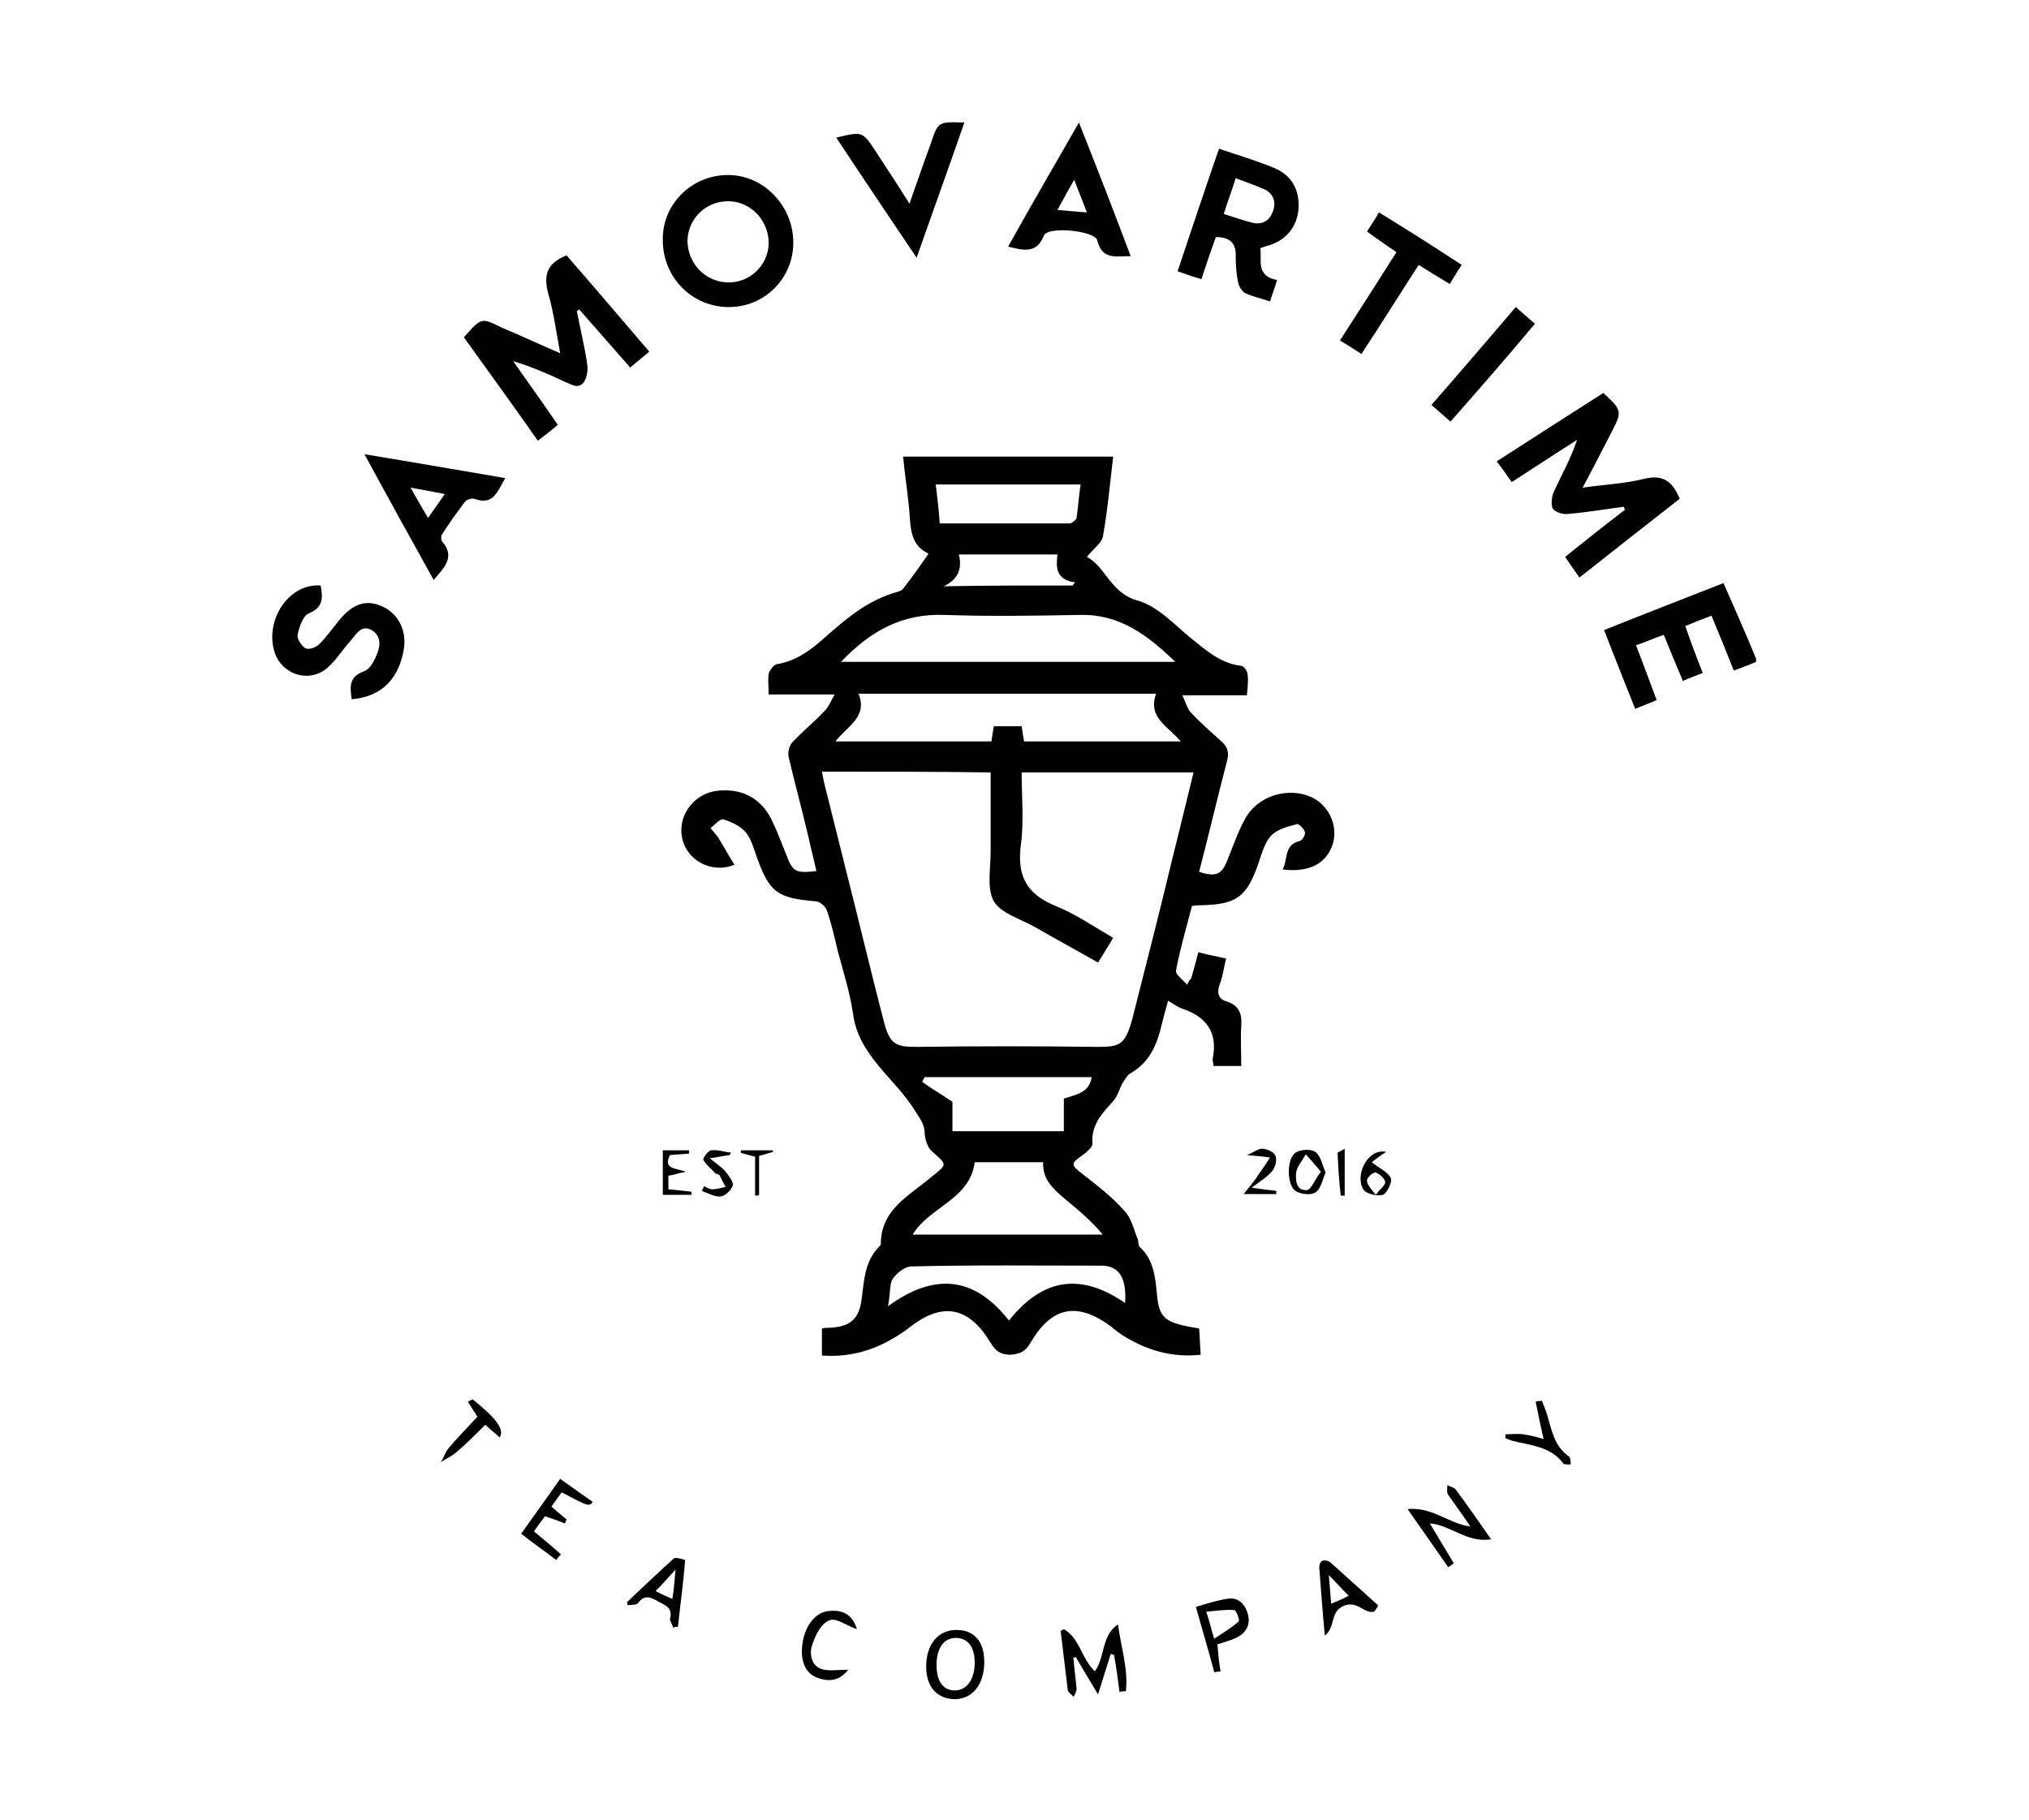 <?xml version="1.0" encoding="UTF-8"?> <svg xmlns="http://www.w3.org/2000/svg" xmlns:xlink="http://www.w3.org/1999/xlink" version="1.1" id="Слой_1" x="0px" y="0px" viewBox="0 0 255 228.8" style="enable-background:new 0 0 255 228.8;" xml:space="preserve"> <g> <path d="M220.7,83.2c-0.9,0.4-1.8,0.7-2.8,1.1c-0.9-2.3-1.8-4.5-2.8-6.9c-1.1,0.4-2.1,0.8-3.3,1.3c0.7,2,1.4,3.9,2.2,5.9 c-0.8,0.3-1.6,0.6-2.5,1c-0.8-1.9-1.6-3.8-2.4-5.8c-1.2,0.4-2.2,0.9-3.5,1.3c0.9,2.3,1.7,4.5,2.6,6.9c-0.9,0.4-1.7,0.7-2.7,1.1 c-1.3-3.3-2.6-6.5-3.9-9.9c5-2,9.9-3.9,15-5.9c1.4,3.2,2.8,6.3,4.1,9.5C220.7,83,220.7,83.1,220.7,83.2z"></path> <path d="M149.7,123c0.3-1,0.6-2.1,0.9-3.3c1.1,0.3,2.2,0.5,3.5,0.8c-0.3,1.1-0.4,2.2-0.8,3.2c-0.4,1.1-0.2,1.9,0.9,2.2 c1.5,0.5,1.9,1.5,1.8,3c-0.1,1.7,0,3.3,0,5.1c-1.2,0-2.3,0-3.5,0c0-0.3-0.1-0.6-0.1-0.9c0.7-3.3-0.8-5.3-3.8-6.3 c-0.6-0.2-1.1-0.6-1.8-1c-0.4,1.4-0.7,2.6-1,3.8c-0.6,2.2-1.6,4.1-3.7,5.3c-0.4,0.2-0.7,0.8-1,1.2c-0.4,0.7-0.6,1.6-1.1,2.2 c-1.4,1.6-2.9,3-2.7,5.5c0,0.4-0.7,1-1.1,1.3c-1.7,1.2-1.7,1.3,0,2.6c1.8,1.4,3.6,2.8,5.1,4.5c0.9,0.9,1.2,2.4,1.7,3.6 c0.1,0.3,0,0.8,0.3,1c1.7,1.6,1.9,3.8,2.1,5.9c0.3,3.1,1,3.6,5.3,4.3c0.1,1,0.1,2.1,0.2,3.3c-3.7,0.4-6.9-0.6-9.9-2.5 c-0.4-0.3-0.9-0.6-1.3-1c-4.3-3.2-7.5-2.6-10.2,2c-0.6,1.1-1.3,1.4-2.5,1.5c-1.3,0-1.9-0.5-2.5-1.5c-2.7-4.5-6-5.2-10.1-2 c-3.3,2.5-6.8,3.9-11.1,3.6c0-1.2,0-2.3,0-3.4c0.5-0.1,0.8-0.1,1.2-0.1c2.5-0.2,3.5-1.2,3.8-3.7c0.3-2.3,0.4-4.7,2.2-6.5 c0.1-0.1,0.2-0.2,0.2-0.3c0-4.4,3.6-6.1,6.3-8.4c2.1-1.7,2.1-1.5,0.1-3.3c-0.6-0.5-0.9-1.7-0.9-2.5c-0.1-1-0.6-1.6-1.1-2.4 c-2.5-4.2-7.2-7-7.9-12.4c-0.4-2.7-1.2-5.2-1.9-7.8c-0.4-1.7-0.8-3.5-1.4-5.2c-0.2-0.5-0.9-1.1-1.4-1.1c-4.8-0.4-5.8-1.1-7.4-5.6 c-0.4-1.1-0.7-2.3-1.4-3.1c-0.7-0.8-1.8-1.3-2.8-1.6c-0.4-0.1-1.1,0.7-1.6,1.1c0.4,0.5,0.8,0.9,1.1,1.4c0.6,1,1.2,2.1,1.9,3.2 c-2.9,1.2-6.1-0.6-6.6-3.5c-0.5-2.8,1.6-5.5,4.5-5.8c2.9-0.3,5.3,0.8,6.7,3.5c0.7,1.4,1.3,3,1.9,4.5c0.8,2.2,1.2,2.4,3.8,2.1 c-0.3-1.4-0.7-2.9-1-4.3c-0.8-3.4-1.7-6.7-2.5-10.1c-0.1-0.6,0.1-1.4,0.5-1.8c1.3-1.4,2.8-2.6,4.1-4c0.4-0.4,0.7-1.1,1.2-2 c-3,0-5.6,0-8.3,0c0-1-0.1-1.8,0-2.6c0.1-0.4,0.6-1.1,1-1.2c2.5-0.4,4.3-1.8,6-3.3c2.7-2.4,5.5-4.8,9.2-5.8 c0.3-0.1,0.6-0.2,0.7-0.4c1.1-1.4,2.1-2.8,3.2-4.4c-2.6-1.2-2.2-3.8-2.5-6.2c-0.2-2-0.5-3.9-0.7-6c8.8,0,17.4,0,26.4,0 c-0.4,3.4-0.7,6.8-1.3,10.1c-0.2,0.8-1.2,1.5-2,2.5c2.4,1.3,3,4.6,6.4,5.5c2.4,0.7,4.4,2.8,6.4,4.5c2,1.6,3.9,3.4,6.6,3.7 c0.3,0,0.8,0.7,0.8,1.1c0.1,0.8,0,1.7-0.1,2.6c-2.6,0-5.1,0-8.1,0c0.4,0.9,0.6,1.6,1,2.1c1.2,1.3,2.6,2.5,3.9,3.7 c0.8,0.7,1,1.4,0.7,2.5c-1.2,4.6-2.3,9.3-3.5,13.9c2.2,0.7,2.9,0.3,3.6-1.6c0.7-1.7,1.3-3.5,2.2-5.1c1.6-2.9,5.4-4,8.3-2.7 c2.2,1,3.4,3.6,2.7,5.9c-0.8,2.5-3,3.6-6.3,3.2c0.7-1.3,0.1-3.1,2.2-3.6c0.3-0.1,0.7-0.8,0.6-1.1c-0.1-0.4-0.8-1.1-1-1 c-1.1,0.3-2.4,0.6-3.2,1.4c-0.8,0.8-1.2,2.2-1.6,3.4c-1.5,4.4-2.8,5.3-7.3,5.4c-0.3,0-0.6,0-1.1,0.1c-0.7,2.7-1.5,5.4-2,8.1 c-0.1,0.5,0.9,1.2,1.4,1.8C149.4,123.3,149.6,123.1,149.7,123z M103.3,97c0.1,0.6,0.2,1,0.3,1.5c0.9,3.6,1.8,7.2,2.7,10.8 c1.6,6.3,3.1,12.6,4.7,18.8c0.8,3.2,1.5,3.5,4.2,3.5c7.6-0.1,15.1-0.1,22.7,0c2.8,0,3.5-0.2,4.4-3.5c1.7-6.7,3.4-13.3,5-20 c0.9-3.6,1.8-7.3,2.7-11c-7.3,0-14.4,0-21.6,0c0,3.1,0.3,6.2-0.1,9.1c-0.5,3.9,0.7,6.2,4.4,7.7c2.5,1,4.8,2.6,7.2,4 c-0.7,1.2-1.3,2.1-1.9,3.1c-2.8-1.6-5.4-3-8-4.5c-1.8-1-4.2-1.7-5.1-3.2c-0.9-1.6-0.4-4.1-0.4-6.1c0-3.3,0-6.7,0-10.1 C117.5,97,110.5,97,103.3,97z M145.3,87.2c-12.6,0-24.9,0-37.4,0c1.2,3-1.5,4.1-2.9,6c6.7,0,13.2,0,19.6,0c0.1-0.7,0.2-1.3,0.3-1.9 c1.2,0,2.4,0,3.5,0c0.1,0.8,0.2,1.3,0.3,1.9c6.5,0,13,0,19.7,0C146.8,91.3,144.2,90.2,145.3,87.2z M105.7,83.2c14.1,0,27.9,0,42,0 c-3.5-3.4-7-6-11.9-5.9c-5.7,0.1-11.4,0.2-17.1,0C113.4,77.1,109.4,79.3,105.7,83.2z M131.1,146.1c-3,0-5.8,0-8.6,0 c-0.6,4.7-5.7,5.6-7.8,9.1c8.1,0,16,0,23.9,0c-1.5-1.8-3.2-3.2-4.9-4.6C132.3,149.4,131,148.2,131.1,146.1z M133.7,142.2 c0-1.5,0-2.8,0-4.1c1.5-0.5,3.2-0.7,3.5-2.7c-7.1,0-14,0-21,0c-0.1,0.2-0.2,0.4-0.3,0.6c1.1,0.8,2.3,1.5,3.8,2.5c0,0.9,0,2.3,0,3.7 C124.4,142.2,128.9,142.2,133.7,142.2z M111.6,164.2c5.9-4.3,10.9-3.7,15.2,1.8c4.3-5.4,9.1-6,14.6-2.2c0.2-3.1-0.7-4.6-2.8-4.7 c-8,0-16-0.1-24.1,0.1c-0.8,0-1.9,0.9-2.4,1.7C111.8,161.6,111.9,162.7,111.6,164.2z M118.1,65.8c5.5,0,10.9,0,16.3,0 c0.3,0,0.8-0.4,0.9-0.7c0.2-1.4,0.3-2.8,0.5-4.2c-6.2,0-12.1,0-18.2,0C117.8,62.6,118,64.1,118.1,65.8z M134.8,73.6 c0.1-0.1,0.2-0.3,0.3-0.4c-2.4-0.3-2.4-1.9-2.2-3.5c-4.2,0-8.2,0-12.4,0c0.5,1.9-0.2,3.2-1.9,4C124,73.6,129.4,73.6,134.8,73.6z"></path> <path d="M70.4,44.4c-0.5-2.7-0.8-5.1-1.5-7.5c-0.6-2.3-0.2-3.8,2.3-4.8c3.4,3.9,6.8,7.9,10.4,12.1c-0.8,0.7-1.6,1.3-2.4,2 c-2.2-2.5-4.3-4.9-6.4-7.3c-0.1,0.1-0.2,0.1-0.3,0.2c0.4,2.2,1,4.5,1.3,6.7c0.1,0.7,0,1.6-0.4,2.2c-0.7,1-1.6,0.3-2.4,0 c-2.1-1-4.2-1.9-6.5-2.6c1.8,2.6,3.7,5.2,5.6,8c-0.8,0.7-1.6,1.3-2.5,2c-3.1-4.4-6.2-8.7-9.3-13c2.2-2.5,2.2-2.5,4.8-1.2 C65.5,42.2,67.8,43.3,70.4,44.4z"></path> <path d="M198.5,72.6c-0.7-1-1.2-1.7-1.8-2.6c2.5-2,5-4,7.5-5.9c0-0.1-0.1-0.3-0.1-0.4c-2.3,0.3-4.6,0.7-7,0.9 c-0.6,0.1-1.6-0.2-1.9-0.6c-0.3-0.4-0.2-1.4,0-2c1-2.2,2.2-4.3,3-6.7c-2.7,1.7-5.4,3.5-8.2,5.3c-0.6-0.8-1.1-1.6-1.9-2.6 c4.5-2.9,9-5.8,13.4-8.6c2.3,2.1,2.4,2.3,1.1,4.8c-1.2,2.3-2.3,4.5-3.7,7.1c2.8-0.4,5.3-0.5,7.7-1.1c2.4-0.6,3.6,0.3,4.5,2.5 C207,65.9,202.8,69.2,198.5,72.6z"></path> <path d="M91.6,38.6c-4.6,0-8.3-3.7-8.3-8.4c-0.1-4.5,3.6-8.2,8.2-8.2c4.5,0,8.2,3.9,8.2,8.5C99.7,35,96.1,38.6,91.6,38.6z M91.4,35.5c2.8,0.1,5.1-2.1,5.2-4.8c0.1-2.8-2.1-5.3-4.9-5.4c-2.9-0.1-5.2,2.1-5.3,4.9C86.4,33.1,88.6,35.4,91.4,35.5z"></path> <path d="M160.5,35.2c-0.3,1-0.6,1.8-0.9,2.7c-1.1-0.4-2.1-0.6-3-1c-0.5-0.2-0.9-0.9-1-1.4c-0.2-1-0.3-2.1-0.3-3.2 c0.1-1.7-0.7-2.5-2.5-2.5c-0.6,1.7-1.2,3.4-1.8,5.3c-1-0.3-1.9-0.6-3-1c1.7-5.1,3.4-10.2,5.2-15.4c2.4,0.8,4.7,1.5,6.9,2.4 c2.2,0.9,3.2,2.7,3.1,5c-0.1,2.2-1.4,4-3.6,4.7c-0.3,0.1-0.7,0.2-1.2,0.4C158.6,32.7,157.8,34.7,160.5,35.2z M155.3,22.4 c-0.5,1.6-1,2.9-1.5,4.5c1.3,0.4,2.4,0.8,3.6,1.1c1.3,0.3,2.2-0.3,2.6-1.5c0.4-1.2,0-2.2-1.1-2.7C157.8,23.3,156.6,22.9,155.3,22.4 z"></path> <path d="M40.3,73.6c0.3,1.6,0.3,2.8-1.5,3.5c-0.7,0.3-1.2,1.7-1.4,2.7c-0.1,0.5,0.5,1.4,1,1.7c0.4,0.2,1.3-0.1,1.7-0.5 c0.9-0.9,1.7-2,2.5-3c1.8-2.2,3.5-2.7,5.6-1.7c2,1,3,3.2,2.5,5.6c-0.7,3.6-2.9,5.7-6.5,6c-0.2-1.5-0.4-2.8,1.5-3.5 c0.7-0.2,1.3-1.2,1.6-2c0.5-1.1,0.7-2.4-0.6-3.2c-1.3-0.7-1.9,0.5-2.6,1.3c-1,1.1-1.8,2.4-2.9,3.4c-2.1,1.9-5.3,1.1-6.5-1.4 C33,78.5,36,73.3,40.3,73.6z"></path> <path d="M54.5,72.9c-2.9-5.2-5.7-10.3-8.7-15.8c6.1,1,11.8,2,17.7,3c-1,1.7-1.5,3.5-3.9,2.6c-0.3-0.1-0.9,0.1-1.1,0.3 c-1,1.3-2,2.7-2.9,4.1c-0.2,0.2-0.2,0.8,0,1C57.2,70,55.9,71.3,54.5,72.9z M51.6,61.3c0.8,1.4,1.4,2.5,2.2,3.8c0.8-1.1,1.4-2,2.1-3 C54.4,61.8,53.2,61.6,51.6,61.3z"></path> <path d="M135.6,15.4c2.3,5.8,4.4,11.2,6.5,16.8c-1.9,0-3.6,0.5-4.2-2c-0.3-1.2-6.2-1.8-6.7-0.6c-0.9,2.3-2.5,1.9-4.5,1.4 C129.6,25.8,132.5,20.8,135.6,15.4z M132.9,26.4c1.3,0.1,2.3,0.2,3.7,0.3c-0.6-1.5-1-2.6-1.6-4.1C134.2,24,133.6,25.1,132.9,26.4z"></path> <path d="M115.2,32.4c-3.5-5.2-6.8-10.1-10.1-15.1c3.3-0.8,3.3-0.8,5,1.8c1.3,2,2.7,4.1,4.2,6.5c1-2.8,1.8-5.2,2.7-7.6 c0.9-2.7,0.9-2.7,4.2-2.6C119.3,20.9,117.3,26.4,115.2,32.4z"></path> <path d="M183.7,33.3c-0.6,0.9-1,1.6-1.5,2.4c-1.3-0.8-2.5-1.5-3.9-2.4c-2.4,3.7-4.7,7.4-7.2,11.2c-0.9-0.6-1.7-1.1-2.7-1.7 c2.4-3.7,4.7-7.3,7.1-11.1c-1.3-0.9-2.5-1.7-3.7-2.6c0.5-0.8,1-1.5,1.5-2.4C176.9,28.9,180.2,31,183.7,33.3z"></path> <path d="M182.3,53c-0.9-0.8-1.6-1.4-2.4-2.1c3.6-4.1,7-8.1,10.6-12.3c0.8,0.7,1.5,1.3,2.4,2.1C189.4,44.9,185.9,48.9,182.3,53z"></path> <path d="M133.7,204.8c2,1.1,2.2,3.7,3.9,5.3c1.3-1.8,0.8-4.5,2.9-5.9c0.4,2.9,1.3,5.6,1,8.4c-0.3,0-0.6,0-0.8,0.1 c-0.2-1.6-0.4-3.1-0.7-4.7c-0.1,0-0.2,0-0.4-0.1c-0.5,1.6-1,3.2-1.6,5.1c-1.1-1.8-1.9-3.2-2.8-4.7c-0.1,0-0.2,0.1-0.3,0.1 c0.1,1.3,0.3,2.6,0.4,3.9c0,0.3-0.2,0.7-0.4,1c-0.2-0.3-0.6-0.5-0.7-0.8c-0.3-2.5-0.6-5-0.9-7.5C133.4,205,133.5,204.9,133.7,204.8 z"></path> <path d="M176.9,189.7c3.1-0.3,5.1,1.8,7.9,2.2c-1-1.5-1.9-2.7-2.8-4c-0.2-0.3-0.1-0.8-0.1-1.2c0.4,0.2,0.9,0.3,1.1,0.6 c1.4,1.9,2.8,3.9,4.4,6.2c-3,0.5-5.1-1.8-7.7-2c1,1.7,2,3.3,3,5c0,0-0.3,0.3-0.7,0.5C180.4,194.7,178.8,192.4,176.9,189.7z"></path> <path d="M123.7,208.9c0,2.8-1.4,4.6-3.6,4.7c-2.3,0-3.7-1.5-3.7-4.1c0-2.7,1.4-4.5,3.6-4.6C122.3,204.8,123.7,206.2,123.7,208.9z M122.5,209c0-1.9-0.8-3-2.2-3.1c-1.6-0.1-2.6,1.2-2.6,3.4c0,2,0.8,3.2,2.3,3.2C121.5,212.5,122.5,211.1,122.5,209z"></path> <path d="M65.5,192.8c1.7-2.4,3.3-4.6,4.9-6.9c1.4,1,2.8,2,4.1,2.9c-0.5,0.6-0.5,0.6-3.9-1.2c-0.4,0.5-0.8,1.1-1.3,1.8 c0.7,0.6,1.3,1.1,1.9,1.6c-0.1,0.2-0.1,0.4-0.2,0.5c-0.8-0.3-1.6-0.6-2.5-0.9c-0.4,0.5-0.9,1.2-1.4,1.9c1.2,1,2.3,1.9,3.4,2.9 c-0.2,0.2-0.4,0.4-0.6,0.7C68.5,195,67,194,65.5,192.8z"></path> <path d="M84.6,204.6c-0.1-0.4-0.4-0.8-0.4-1.1c0.4-1.4-0.6-1.7-1.5-2.2c-0.9-0.5-1.7-0.9-2.5,0.2c-0.2,0.3-0.9,0.2-1.3,0.3 c0-0.1-0.1-0.3-0.1-0.4c1.9-1.8,3.9-3.7,5.9-5.5c0.2-0.2,1.4,0.2,1.4,0.2c-0.2,2.8-0.6,5.6-0.9,8.4C85,204.5,84.8,204.5,84.6,204.6 z M84.5,201c0.2-1.3,0.3-2.4,0.4-3.7c-1,1.1-1.7,1.9-2.5,2.7C82.9,200.3,83.6,200.6,84.5,201z"></path> <path d="M153,206.7c0.1,1.2,0.2,2.3,0.4,3.4c-0.3,0-0.5,0.1-0.8,0.1c-0.7-2.7-1.5-5.3-2.3-8.2c1.3-0.4,2.6-0.8,3.8-1 c1.4-0.3,2.3,0.5,2.7,1.8c0.4,1.3-0.1,2.4-1.3,3C154.8,206.2,153.9,206.4,153,206.7z M152.6,206c1.2-0.8,2.2-1.4,3.1-2.2 c0.1-0.1-0.3-1.4-0.6-1.4c-1.1-0.1-2.2,0.1-3.5,0.2C152,203.8,152.2,204.7,152.6,206z"></path> <path d="M172.7,202.6c-1.3,0.3-2.1-1.5-3.9-0.7c-1.7,0.8-0.9,2.6-2.3,3.7c-0.3-3.2-0.5-5.9-0.7-8.6c0-0.3,0.2-0.8,0.4-0.8 c0.3-0.1,0.8,0,1,0.2c2,1.8,4,3.6,6,5.4C173.1,202.1,172.9,202.3,172.7,202.6z M169.5,200.6c-0.9-0.9-1.6-1.7-2.5-2.6 c0.1,1.3,0.2,2.3,0.3,3.6C168.3,201.2,168.9,200.9,169.5,200.6z"></path> <path d="M107.7,204.8c-1.4-0.5-2.7-1.5-3.5-1.1c-1,0.4-1.7,1.8-2.1,3c-0.4,1.1-0.2,2.6,1.1,3.1c0.9,0.3,2.1,0.1,3.4,0.1 c-1.2,1.5-2.5,1.5-3.9,1c-1.6-0.6-2.2-2.3-1.8-4.6c0.4-2.2,1.8-3.8,3.5-3.8C105.9,202.4,107.1,202.9,107.7,204.8z"></path> <path d="M193.8,176.1c0.2,0.5,0.4,1.1,0.6,1.6c0.6,2,0.9,4.1,2.8,5.4c0.2,0.2,0.2,0.7,0.2,1c-0.3,0-0.8,0-0.9-0.1 c-1.6-2.2-4.2-2.3-6.5-2.9c-0.3-0.1-0.5-0.2-0.8-0.3c0-0.2,0-0.3,0-0.5c0.7,0,1.5-0.1,2.2,0c0.8,0.1,1.6,0.3,2.6,0.6 c-0.4-1.7-0.7-3.2-1-4.7C193.3,176.1,193.6,176.1,193.8,176.1z"></path> <path d="M59.4,175.9c3.1,2.5,4,3.8,3.4,4.8c-0.5-0.5-1.1-0.9-1.8-1.6c-1.2,1.2-2.4,2.4-3.7,3.5c-0.6,0.5-1.3,0.8-1.9,1.2 c0.4-0.6,0.6-1.4,1.1-1.9c1.1-1.3,2.3-2.5,3.5-3.8c-0.4-0.6-0.8-1.3-1.2-1.9C59,176.1,59.2,176,59.4,175.9z"></path> <path d="M166.6,147.4c-0.4,0.9-0.6,2.1-1.3,2.5c-0.6,0.4-1.9,0.2-2.5-0.2c-1.1-0.8-1.1-4,0-4.8c0.6-0.4,1.9-0.5,2.5-0.1 C166,145.3,166.2,146.5,166.6,147.4z M166,147.3c-0.7-0.9-1.3-1.5-1.9-2.2c-0.4,0.8-1.1,1.5-1.2,2.3c-0.1,0.9,0,2.3,1.3,2.2 C164.8,149.6,165.2,148.3,166,147.3z"></path> <path d="M156.3,150.1c0.8-1,1.4-1.7,1.9-2.5c0.5-0.7,1-1.4,1.4-2.1c-0.8-0.1-1.6-0.2-2.9-0.3c0.8-0.3,1.4-0.8,1.9-0.8 c0.6,0,1.5,0.4,1.7,0.9c0.2,0.5,0,1.4-0.4,1.9c-0.6,0.7-1.5,1.3-2.6,2.1c1.3,0.2,2.2,0.3,3.1,0.4c0,0.1,0,0.3,0,0.4 C159.4,150.1,158.2,150.1,156.3,150.1z"></path> <path d="M84.2,145.2c-0.9,1.8,0.7,1.6,2,2.1c-1,0.2-1.6,0.4-2.2,0.5c0,0.5,0,1,0,1.7c1,0.1,2,0.2,2.9,0.3c0,0.1,0,0.3,0,0.4 c-1.1,0-2.3,0-3.6,0c0-1.8,0-3.7,0-5.6c1.1,0,2.2,0,3.3,0c0,0.1,0,0.3,0,0.4C86,145.1,85.1,145.1,84.2,145.2z"></path> <path d="M172.4,146.1c1,0.8,2,1.2,2.4,2c0.2,0.5-0.5,1.9-1,2.1c-0.7,0.2-2-0.1-2.4-0.6c-1.2-1.7,0.4-5.3,2.8-4.8 C173.4,145.3,172.8,145.8,172.4,146.1z M172.9,150.2c0.6-0.8,1.2-1.2,1.2-1.6c-0.1-0.5-0.7-1-1.2-1.2c-0.3-0.1-1.1,0.6-1.1,1 C171.8,149,172.4,149.5,172.9,150.2z"></path> <path d="M91.7,145.2c-0.8,0.1-1.7,0.3-2.5,0.4c0.7,0.6,1.4,1,2,1.7c0.4,0.5,1,1.3,0.9,1.7c-0.2,0.6-0.9,1.3-1.5,1.4 c-0.7,0.1-1.6-0.4-2.4-0.7c0.1-0.2,0.2-0.4,0.3-0.6c0.3,0.2,0.7,0.4,1,0.4c0.6,0,1.2-0.2,1.7-0.3c-0.3-0.5-0.5-1-0.8-1.5 c-0.1-0.1-0.4-0.1-0.5-0.2c-0.5-0.6-1.2-1.1-1.5-1.7c-0.1-0.2,0.6-1.2,1-1.2c0.8-0.1,1.6,0.2,2.5,0.3 C91.8,145,91.7,145.1,91.7,145.2z"></path> <path d="M94.9,150.3c0-1.6,0-3.2,0-4.9c-0.7-0.2-1.3-0.3-1.8-0.5c0-0.1,0-0.2,0-0.3c1.3,0,2.7,0,4,0c0,0.1,0.1,0.2,0.1,0.2 c-0.5,0.1-1,0.3-1.8,0.5c0,1.6,0,3.2,0,4.9C95.3,150.3,95.1,150.3,94.9,150.3z"></path> <path d="M168.1,144.9c0,0,0.4-0.2,0.9-0.5c0,2.1,0,4,0,5.9c-0.2,0-0.3,0-0.5,0C168.3,148.6,168.2,147,168.1,144.9z"></path> </g> </svg> 